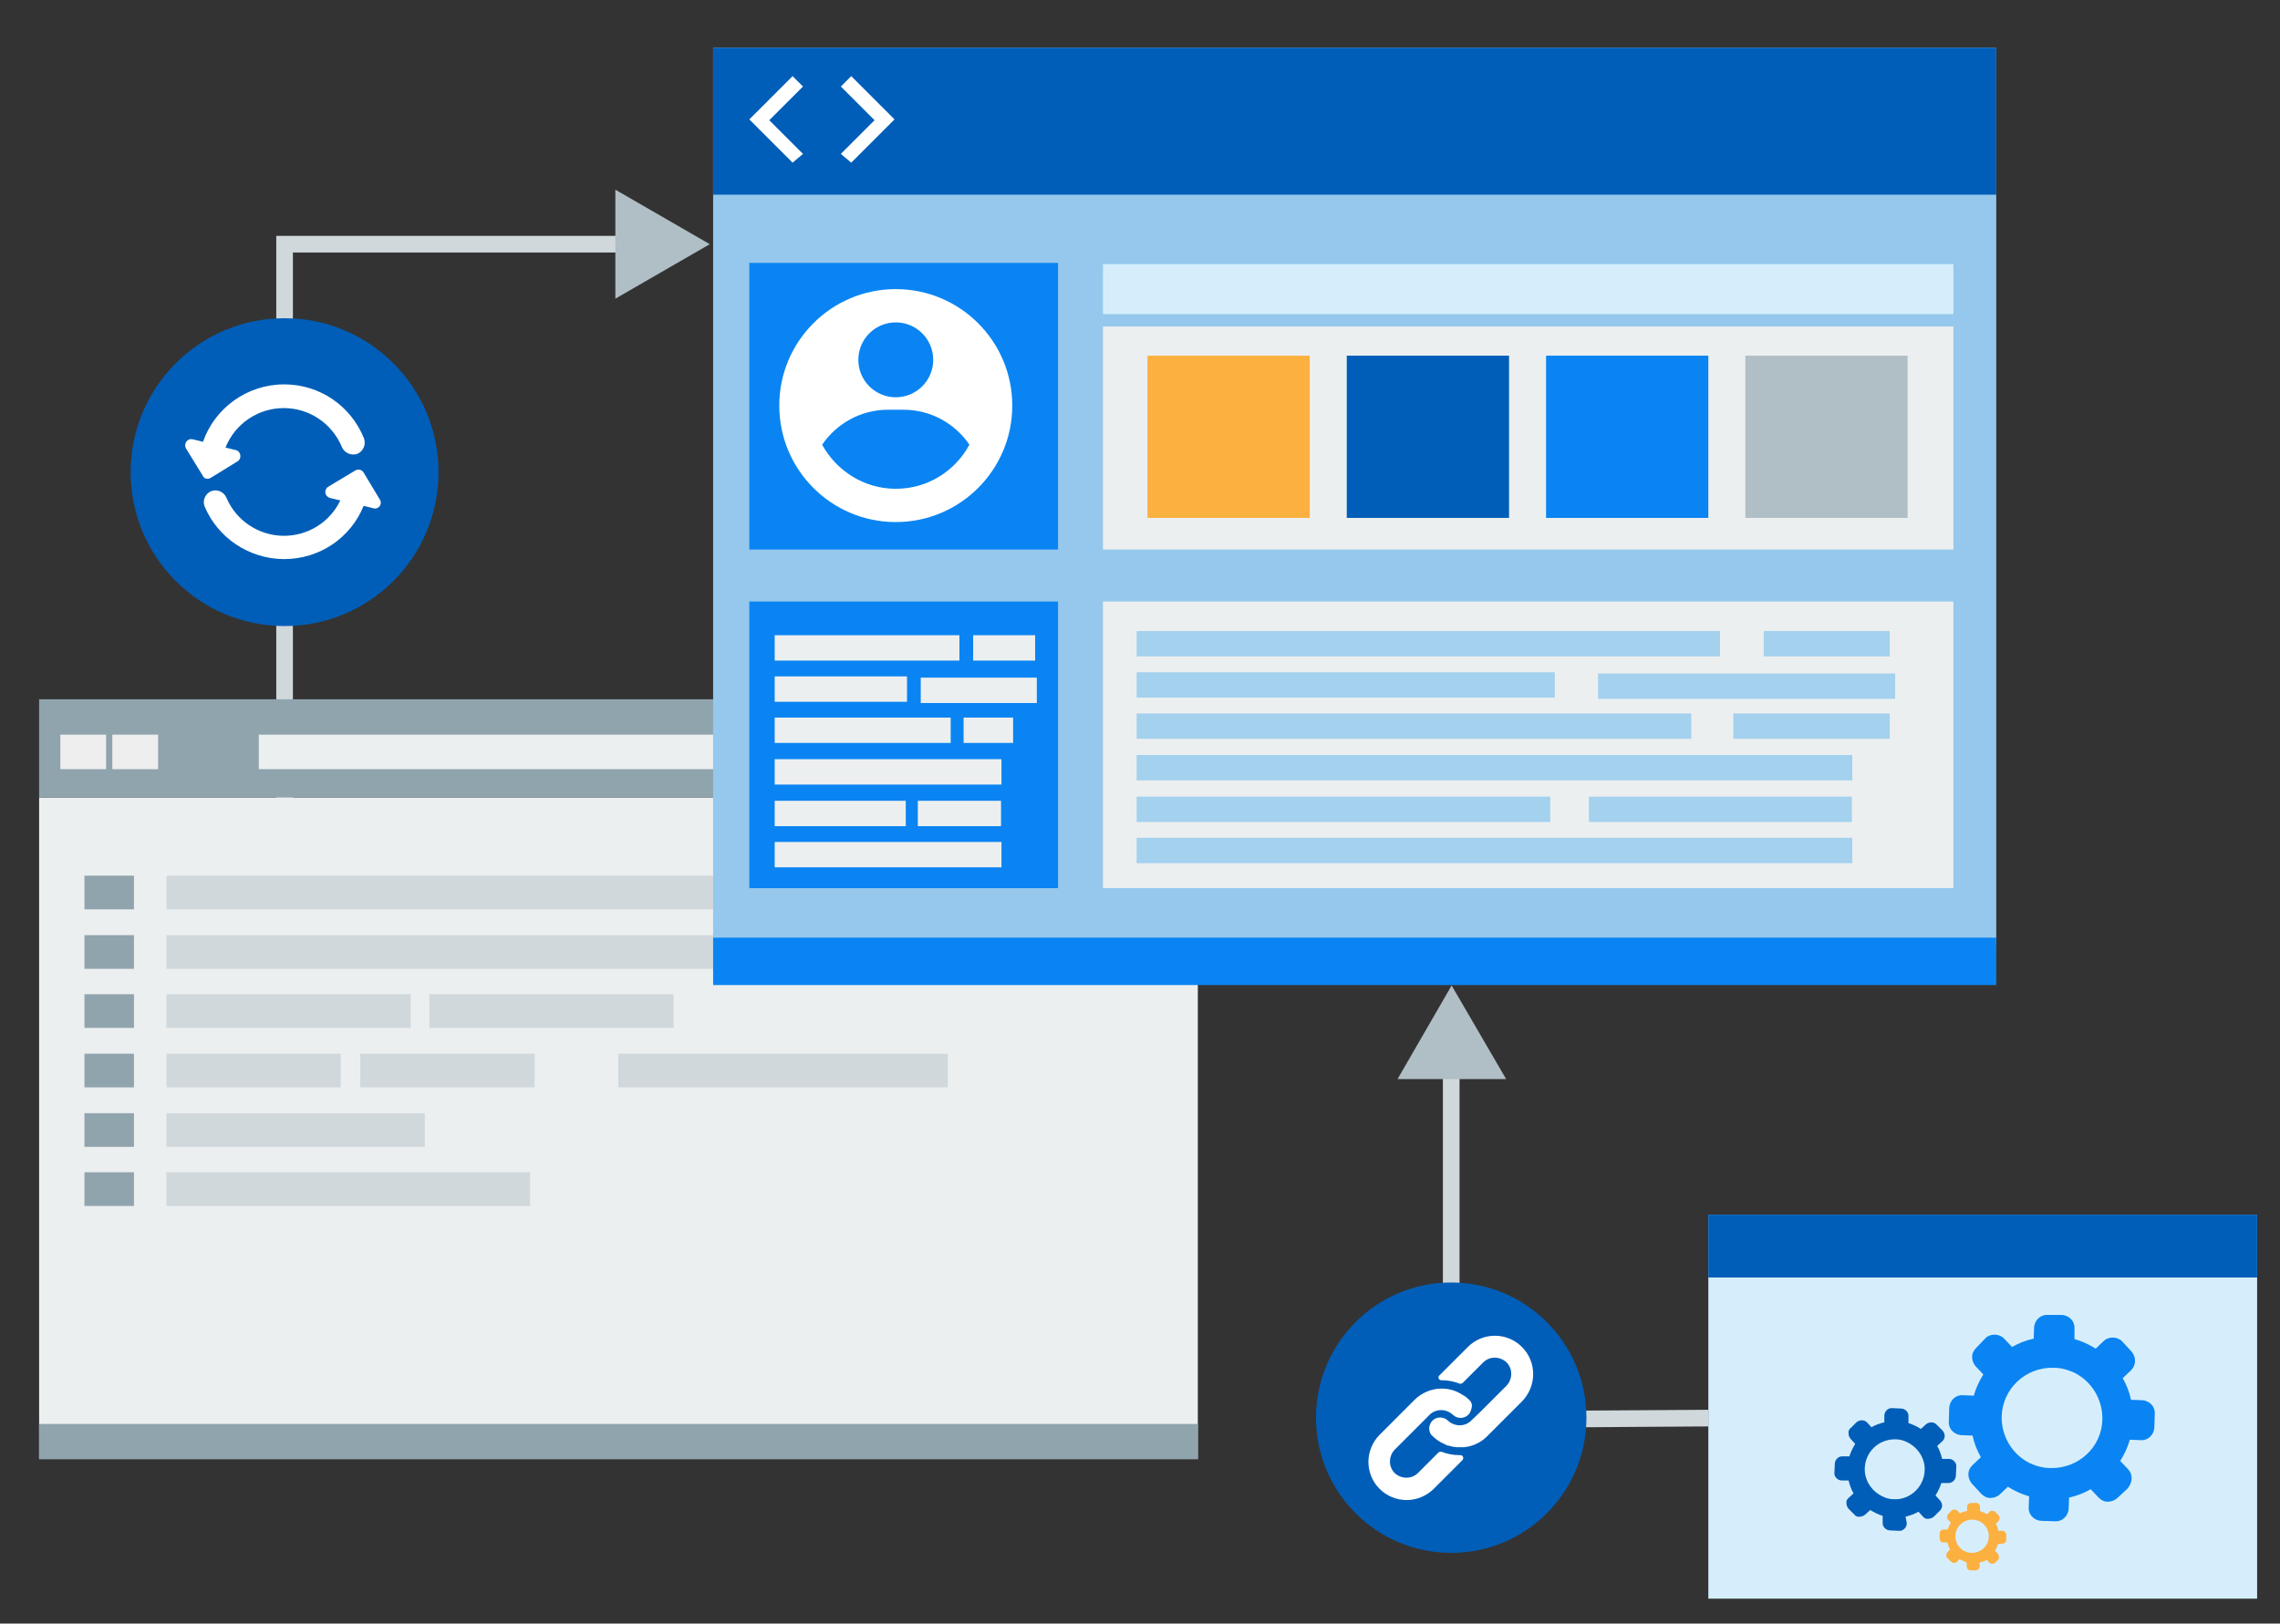 <?xml version="1.0" encoding="utf-8"?>
<!-- Generator: Adobe Illustrator 21.1.0, SVG Export Plug-In . SVG Version: 6.00 Build 0)  -->
<svg version="1.1" id="Layer_1" xmlns="http://www.w3.org/2000/svg" xmlns:xlink="http://www.w3.org/1999/xlink" x="0px" y="0px"
	 viewBox="0 0 548 390.3" style="enable-background:new 0 0 548 390.3;" xml:space="preserve">
<rect x="0" y="0" width="548" height="390.3" fill="#333333" stroke="none"/>
<style type="text/css">
	.st0{fill:none;stroke:#D0D8DC;stroke-width:4;stroke-miterlimit:10;}
	.st1{fill:#ECEFF0;}
	.st2{fill:#90A4AE;}
	.st3{fill:#EEEEEE;}
	.st4{fill:#B0BEC5;}
	.st5{fill:#D0D8DC;}
	.st6{fill:#95C8EC;}
	.st7{fill:#005EB8;}
	.st8{fill:#0A84F2;}
	.st9{fill:#FFFFFF;}
	.st10{fill:#D6EEFC;}
	.st11{fill:#A3D1EE;}
	.st12{fill:#FBB040;}
</style>
<polyline class="st0" points="348.8,244.3 348.8,341.3 410.6,340.9 "/>
<polyline class="st0" points="166.4,58.7 68.4,58.7 68.4,213.5 "/>
<title>Performance</title>
<g id="Layer_2">
</g>
<g id="Layer_2_2_">
</g>
<g id="XMLID_443_">
	<rect id="XMLID_185_" x="9.4" y="191.7" class="st1" width="278.5" height="159"/>
	<rect id="XMLID_316_" x="9.4" y="168.1" class="st2" width="278.5" height="23.6"/>
	<rect id="XMLID_315_" x="62.2" y="176.6" class="st1" width="177.1" height="8.3"/>
	<rect id="XMLID_318_" x="27" y="176.6" class="st3" width="11" height="8.3"/>
	<rect id="XMLID_332_" x="14.5" y="176.6" class="st3" width="11" height="8.3"/>
	<g id="XMLID_14_">
		<path id="XMLID_317_" class="st4" d="M265,175.8L265,175.8c-1.4,0-2.5-1.1-2.5-2.5l0,0c0-1.4,1.1-2.5,2.5-2.5l0,0
			c1.4,0,2.5,1.1,2.5,2.5l0,0C267.5,174.6,266.4,175.8,265,175.8z"/>
		<path id="XMLID_327_" class="st4" d="M272.7,175.8L272.7,175.8c-1.4,0-2.5-1.1-2.5-2.5l0,0c0-1.4,1.1-2.5,2.5-2.5l0,0
			c1.4,0,2.5,1.1,2.5,2.5l0,0C275.3,174.6,274.1,175.8,272.7,175.8z"/>
		<path id="XMLID_328_" class="st4" d="M280.6,175.8L280.6,175.8c-1.4,0-2.5-1.1-2.5-2.5l0,0c0-1.4,1.1-2.5,2.5-2.5l0,0
			c1.4,0,2.5,1.1,2.5,2.5l0,0C283.1,174.6,282,175.8,280.6,175.8z"/>
	</g>
</g>
<rect id="XMLID_38_" x="9.4" y="342.3" class="st2" width="278.5" height="8.5"/>
<rect id="XMLID_395_" x="20.3" y="210.5" class="st2" width="11.9" height="8.1"/>
<rect id="XMLID_120_" x="20.3" y="224.8" class="st2" width="11.9" height="8.1"/>
<rect id="XMLID_135_" x="20.3" y="239" class="st2" width="11.9" height="8.1"/>
<rect id="XMLID_137_" x="20.3" y="253.3" class="st2" width="11.9" height="8.1"/>
<rect id="XMLID_184_" x="20.3" y="267.6" class="st2" width="11.9" height="8.1"/>
<rect id="XMLID_180_" x="20.3" y="281.8" class="st2" width="11.9" height="8.1"/>
<rect id="XMLID_217_" x="40" y="210.5" class="st5" width="183" height="8.1"/>
<rect id="XMLID_216_" x="40" y="224.8" class="st5" width="142.2" height="8.1"/>
<rect id="XMLID_215_" x="40" y="239" class="st5" width="58.7" height="8.1"/>
<rect id="XMLID_214_" x="40" y="253.3" class="st5" width="41.9" height="8.1"/>
<rect id="XMLID_213_" x="40" y="267.6" class="st5" width="62.1" height="8.1"/>
<rect id="XMLID_208_" x="40" y="281.8" class="st5" width="87.4" height="8.1"/>
<rect id="XMLID_130_" x="103.2" y="239" class="st5" width="58.7" height="8.1"/>
<rect id="XMLID_131_" x="86.6" y="253.3" class="st5" width="41.9" height="8.1"/>
<rect id="XMLID_218_" x="148.6" y="253.3" class="st5" width="79.2" height="8.1"/>
<g id="XMLID_3_">
	<polygon id="XMLID_11_" class="st4" points="147.9,71.8 170.6,58.7 147.9,45.6 	"/>
</g>
<g>
	<g id="_Group_2">
		<g>
			<rect x="171.4" y="11.5" class="st6" width="308.4" height="215.7"/>
		</g>
	</g>
	<rect x="171.4" y="11.5" class="st7" width="308.4" height="35.3"/>
	<rect x="171.4" y="225.4" class="st8" width="308.4" height="11.4"/>
	<path class="st9" d="M193,37l-8.1-8.1l8.1-8.1l-2.5-2.5l-10.4,10.4l10.4,10.4L193,37z M202.1,37l8.1-8.1l-8.1-8.1l2.5-2.5L215,28.7
		l-10.4,10.4L202.1,37z"/>
	<rect x="180.1" y="63.2" class="st8" width="74.2" height="68.9"/>
	<rect x="265.1" y="78.5" class="st1" width="204.4" height="53.6"/>
	<rect x="265.1" y="63.5" class="st10" width="204.4" height="12"/>
	<rect x="265.1" y="144.6" class="st1" width="204.4" height="68.9"/>
	<rect x="180.1" y="144.6" class="st8" width="74.2" height="68.9"/>
	<g>
		<g>
			<rect x="186.2" y="152.7" class="st1" width="44.4" height="6.1"/>
			<rect x="233.9" y="152.7" class="st1" width="14.9" height="6.1"/>
			<rect x="186.2" y="162.6" class="st1" width="31.8" height="6.1"/>
			<rect x="221.3" y="162.9" class="st1" width="27.9" height="6.1"/>
			<rect x="186.2" y="172.5" class="st1" width="42.3" height="6.1"/>
			<rect x="231.6" y="172.5" class="st1" width="11.9" height="6.1"/>
			<rect x="186.2" y="182.5" class="st1" width="54.5" height="6.1"/>
			<rect x="186.2" y="192.5" class="st1" width="31.5" height="6.1"/>
			<rect x="220.6" y="192.5" class="st1" width="20" height="6.1"/>
			<rect x="186.2" y="202.4" class="st1" width="54.5" height="6.1"/>
		</g>
	</g>
	<circle class="st9" cx="215.3" cy="97.5" r="28"/>
	<circle class="st8" cx="215.3" cy="86.5" r="9"/>
	<g>
		<g>
			<g>
				<path class="st8" d="M215.3,117.5c7.7,0,14.3-4.3,17.7-10.6c-3.4-5-9.2-8.4-15.8-8.4h-3.8c-6.5,0-12.3,3.3-15.8,8.4
					C201,113.1,207.6,117.5,215.3,117.5z"/>
			</g>
		</g>
	</g>
	<g>
		<g>
			<rect x="273.2" y="151.7" class="st11" width="140.2" height="6.1"/>
			<rect x="423.9" y="151.7" class="st11" width="30.3" height="6.1"/>
			<rect x="273.2" y="161.6" class="st11" width="100.5" height="6.1"/>
			<rect x="384.1" y="161.9" class="st11" width="71.4" height="6.1"/>
			<rect x="273.2" y="171.5" class="st11" width="133.3" height="6.1"/>
			<rect x="416.6" y="171.5" class="st11" width="37.6" height="6.1"/>
			<rect x="273.2" y="181.5" class="st11" width="172" height="6.1"/>
			<rect x="273.2" y="191.5" class="st11" width="99.4" height="6.1"/>
			<rect x="381.9" y="191.5" class="st11" width="63.2" height="6.1"/>
			<rect x="273.2" y="201.4" class="st11" width="172" height="6.1"/>
		</g>
	</g>
	<rect x="275.8" y="85.5" class="st12" width="39" height="39"/>
	<rect x="323.7" y="85.5" class="st7" width="39" height="39"/>
	<rect x="371.6" y="85.5" class="st8" width="39" height="39"/>
	<rect x="419.5" y="85.5" class="st4" width="39" height="39"/>
</g>
<g>
	<circle class="st7" cx="68.4" cy="113.5" r="37"/>
	<path class="st9" d="M50.6,114.9l6.5-4c1.1-0.7,0.8-2.4-0.4-2.7l-2.5-0.6c2.2-5.6,7.7-9.5,14-9.5c6.2,0,11.6,3.7,14,9.4
		c0.6,1.4,2.2,2.1,3.7,1.6c1.4-0.6,2.1-2.2,1.6-3.7c-3.2-7.9-10.7-13-19.2-13c-8.9,0-16.7,5.7-19.5,13.8l-2.5-0.6
		c-1.3-0.3-2.2,1.1-1.6,2.2l4,6.5C49,115.1,49.9,115.3,50.6,114.9L50.6,114.9z"/>
	<path class="st9" d="M91.3,120.1l-3.9-6.5c-0.4-0.7-1.3-0.9-2-0.5l-6.5,3.9c-1.1,0.7-0.9,2.3,0.4,2.7l2.5,0.6
		c-2.5,5.2-7.8,8.6-13.8,8.5c-5.9-0.1-11.3-3.7-13.6-9.2c-0.6-1.4-2.3-2.1-3.7-1.5s-2.1,2.3-1.5,3.7c3.2,7.5,10.5,12.4,18.7,12.6
		c0.1,0,0.3,0,0.4,0c8.5,0,16-5.1,19.1-12.8l2.4,0.6C91,122.5,92,121.2,91.3,120.1L91.3,120.1z"/>
</g>
<g id="XMLID_5_">
	<polygon id="XMLID_6_" class="st4" points="362,259.4 348.9,236.9 335.9,259.4 	"/>
</g>
<g>
	<g id="_Group_2_1_">
		<rect x="410.6" y="292" class="st10" width="131.9" height="92.3"/>
	</g>
	<rect x="410.6" y="292" class="st7" width="131.9" height="15.1"/>
	<g id="XMLID_1958_">
		<g id="XMLID_1959_">
			<path id="XMLID_2094_" class="st7" d="M466.3,360.7l-1.1-1.2c0.6-1,1.1-2,1.4-3h1.6c1,0.1,1.9-0.8,1.9-1.8l0.1-2.1
				c0.1-1-0.8-1.9-1.8-1.9h-1.6c-0.3-1.1-0.6-2.1-1.2-3.1l1.2-1.1c0.8-0.7,0.8-1.8,0.1-2.6l-1.4-1.4c-0.7-0.8-1.9-0.7-2.6-0.1
				l-1.2,1.1c-1-0.6-2-1.1-3-1.4v-1.6c0.1-1-0.8-1.9-1.8-1.9l-2.1-0.1c-1-0.1-1.9,0.8-1.9,1.8v1.6c-1.1,0.3-2.1,0.6-3.1,1.2l-1-1.1
				c-0.7-0.8-1.9-0.7-2.6-0.1l-1.4,1.4c-0.4,0.3-0.6,0.8-0.5,1.3c0,0.5,0.2,0.9,0.5,1.3l1.1,1.2c-0.6,1-1.1,2-1.4,3h-1.6
				c-1-0.1-1.9,0.8-1.9,1.8l-0.1,2.1c-0.1,1,0.8,1.9,1.8,1.9h1.6c0.3,1.1,0.6,2.1,1.2,3.1l-1.2,1.1c-0.4,0.3-0.6,0.8-0.5,1.3
				c0,0.5,0.2,0.9,0.5,1.3l1.4,1.4c0.3,0.4,0.8,0.6,1.3,0.5c0.5,0,0.9-0.2,1.3-0.5l1.2-1.1c1,0.6,2,1.1,3,1.4v1.6
				c-0.1,1,0.8,1.9,1.8,1.9l2.1,0.1c1,0.1,1.9-0.8,1.9-1.8l-0.3-1.6c1.1-0.3,2.1-0.6,3.1-1.2l1.1,1.2c0.3,0.4,0.8,0.6,1.3,0.5
				c0.5,0,0.9-0.2,1.3-0.5l1.4-1.4C466.9,362.6,467,361.5,466.3,360.7z M455.2,360.4c-1.1,0-2.1-0.3-3-0.8c-2.5-1.3-4.1-3.9-4-6.6
				c0.1-4,3.4-7.1,7.4-7c1.1,0,2.1,0.3,3,0.8c2.5,1.3,4.1,3.9,4,6.6C462.5,357.4,459.1,360.6,455.2,360.4z"/>
			<path id="XMLID_2091_" class="st12" d="M480.1,373.4l-0.6-0.6c0.3-0.5,0.5-1.1,0.8-1.7h0.9c0.5,0,1.1-0.4,1-1V369
				c0-0.5-0.4-1.1-1-1h-0.9c-0.1-0.6-0.3-1.2-0.6-1.7l0.6-0.6c0.4-0.4,0.4-1.1,0.1-1.4l-0.8-0.8c-0.3-0.4-1.1-0.4-1.4-0.1l-0.6,0.6
				c-0.5-0.3-1.1-0.5-1.7-0.8v-0.9c0-0.5-0.4-1.1-1-1h-1.1c-0.5,0-1.1,0.4-1,1v0.9c-0.6,0.1-1.2,0.3-1.7,0.6l-0.6-0.6
				c-0.3-0.4-1.1-0.4-1.4-0.1l-0.8,0.8c-0.2,0.2-0.3,0.5-0.3,0.7c0,0.3,0,0.6,0.3,0.8l0.6,0.6c-0.3,0.5-0.5,1.1-0.8,1.7h-0.9
				c-0.5,0-1.1,0.4-1,1v1.1c0,0.5,0.4,1.1,1,1h0.9c0.1,0.6,0.3,1.2,0.6,1.7l-0.6,0.6c-0.2,0.2-0.3,0.5-0.3,0.7c0,0.3,0,0.6,0.3,0.8
				l0.8,0.8c0.2,0.2,0.5,0.3,0.7,0.3s0.6,0,0.8-0.3l0.6-0.6c0.5,0.3,1.1,0.5,1.7,0.8v0.9c0,0.5,0.4,1.1,1,1h1.1c0.5,0,1.1-0.4,1-1
				v-0.9c0.6-0.1,1.2-0.3,1.7-0.6l0.6,0.6c0.2,0.2,0.5,0.3,0.7,0.3c0.3,0,0.6,0,0.8-0.3l0.8-0.8
				C480.5,374.4,480.5,373.8,480.1,373.4z M473.9,373.3c-0.6,0-1.2-0.2-1.7-0.4c-1.4-0.7-2.3-2.2-2.2-3.7c0-2.2,1.9-3.9,4.1-3.9
				c0.6,0,1.2,0.2,1.7,0.4c1.4,0.7,2.3,2.2,2.2,3.7C478,371.6,476.1,373.3,473.9,373.3z"/>
			<path id="XMLID_1960_" class="st8" d="M511.5,353.2l-1.9-2c1-1.6,1.8-3.3,2.3-5.1l2.7,0.1c1.7,0.1,3.1-1.3,3.2-3l0.1-3.4
				c0.1-1.7-1.3-3.1-3-3.2l-2.7-0.1c-0.4-1.9-1.1-3.6-2-5.2l2-1.9c1.2-1.2,1.3-3,0.2-4.4l-2.3-2.5c-1.1-1.2-3.2-1.3-4.4-0.2l-2,1.9
				c-1.6-1-3.3-1.8-5.1-2.3v-2.6c0.1-1.7-1.3-3.1-3-3.2h-3.5c-1.7-0.1-3.1,1.3-3.2,3l-0.1,2.7c-1.9,0.4-3.6,1.1-5.2,2l-1.9-2
				c-1.1-1.2-3.2-1.3-4.4-0.2L475,324c-0.6,0.6-1,1.3-1,2.2c0,0.8,0.3,1.6,0.8,2.2l1.9,2c-1,1.6-1.8,3.3-2.3,5.1l-2.7-0.1
				c-1.7-0.1-3.1,1.3-3.2,3l-0.1,3.4c-0.1,1.7,1.3,3.1,3,3.2l2.7,0.1c0.4,1.9,1.1,3.6,2,5.2l-2,1.9c-0.6,0.6-1,1.3-1,2.2
				c0,0.8,0.3,1.6,0.8,2.2l2.3,2.5c0.6,0.6,1.3,1,2.2,1c0.8,0,1.6-0.3,2.2-0.8l2-1.9c1.6,1,3.3,1.8,5.1,2.3l-0.1,2.7
				c-0.1,1.7,1.3,3.1,3,3.2l3.4,0.1c1.7,0.1,3.1-1.3,3.2-3l0.1-2.7c1.9-0.4,3.6-1.1,5.2-2l1.9,2c0.6,0.6,1.3,1,2.2,1
				c0.8,0,1.6-0.3,2.2-0.8l2.5-2.3C512.6,356.4,512.7,354.5,511.5,353.2z M492.8,352.9c-1.8,0-3.5-0.5-5-1.2
				c-4.2-2.1-6.8-6.5-6.7-11.2c0.2-6.7,5.8-11.9,12.5-11.7c1.8,0,3.5,0.5,5,1.2c4.2,2.1,6.8,6.5,6.7,11.2
				C505.2,347.9,499.5,353.1,492.8,352.9z"/>
		</g>
	</g>
</g>
<g>
	<circle class="st7" cx="348.8" cy="340.8" r="32.5"/>
</g>
<g>
	<g>
		<g>
			<path class="st9" d="M353.1,336.5c-0.5-0.5-1-0.9-1.6-1.2c-1.5-1-3.2-1.5-5-1.5c-2.4,0-4.8,1-6.5,2.7l-8.4,8.4
				c-1.7,1.7-2.7,4.1-2.7,6.5c0,5.1,4.1,9.2,9.2,9.2c2.4,0,4.8-1,6.5-2.7l6.9-6.9c0.1-0.1,0.2-0.3,0.2-0.5c0-0.4-0.3-0.7-0.7-0.7
				h-0.3c-1.4,0-2.9-0.3-4.2-0.8c-0.2-0.1-0.5,0-0.7,0.1l-5,5c-1.5,1.5-4,1.5-5.6,0c-1.5-1.5-1.5-4,0-5.6l8.4-8.4
				c1.5-1.5,4-1.5,5.6,0c1,1,2.7,1,3.7,0c0.4-0.4,0.7-1,0.8-1.7C353.9,337.8,353.7,337,353.1,336.5z"/>
		</g>
	</g>
	<g>
		<g>
			<path class="st9" d="M365.8,323.8c-3.6-3.6-9.4-3.6-13,0l-6.9,6.9c-0.2,0.2-0.2,0.5-0.1,0.7s0.3,0.4,0.6,0.4h0.2
				c1.4,0,2.9,0.3,4.2,0.8c0.2,0.1,0.5,0,0.7-0.1l5-5c1.5-1.5,4-1.5,5.6,0c1.5,1.5,1.5,4,0,5.6l-6.2,6.2l-0.1,0.1l-2.2,2.1
				c-1.5,1.5-4,1.5-5.6,0c-1-1-2.7-1-3.7,0c-0.4,0.4-0.7,1-0.8,1.7c0,0.8,0.2,1.5,0.8,2c0.8,0.8,1.7,1.4,2.6,1.8
				c0.1,0.1,0.3,0.1,0.4,0.2s0.3,0.1,0.4,0.2s0.3,0.1,0.4,0.1l0.4,0.1c0.3,0.1,0.5,0.1,0.8,0.2c0.3,0,0.7,0.1,1,0.1h0.5l0,0h0.4
				c0.1,0,0.3,0,0.5,0h0.2l0.5-0.1h0.2l0.4-0.1h0.1c1.6-0.4,3.1-1.2,4.3-2.4l8.4-8.4C369.4,333.2,369.4,327.4,365.8,323.8z"/>
		</g>
	</g>
</g>
</svg>
